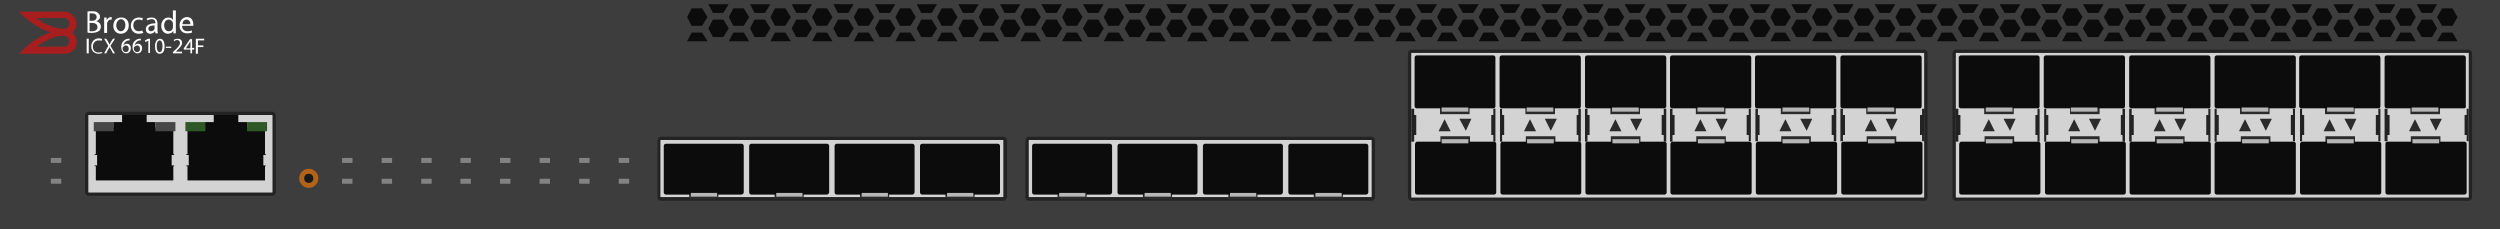 <?xml version="1.0" encoding="utf-8"?>
<!-- Copyright 2022 Virtual Console LLC. All rights reserved. Generator: Adobe Illustrator 26.0.2, SVG Export Plug-In . SVG Version: 6.00 Build 0)  -->
<svg version="1.1" id="Brocade_ICX6610-24F" xmlns="http://www.w3.org/2000/svg" xmlns:xlink="http://www.w3.org/1999/xlink"
	 x="0px" y="0px" viewBox="0 0 600 55" style="enable-background:new 0 0 600 55;" xml:space="preserve">
<!-- Created by Evgenia -->
<style type="text/css">
	.st0{fill:#3D3D3D;}
	.st1{fill:#D3D3D3;}
	.st2{fill:#232323;}
	.st3{fill:#2B2B2B;}
	.st4{fill:#0C0C0C;}
	.st5{fill:#B7B7B7;}
	.st6{fill:#B26219;}
	.st7{fill:#191919;}
	.st8{fill:#474747;}
	.st9{fill:#2E5927;}
	.st10{fill:#828282;}
	.st11{fill:#A81D1D;}
	.st12{fill:#FFFFFF;}
</style>
<g>
	<rect class="st0" width="600" height="55"/>
	<g>
		<g>
			<path class="st1" d="M461.8,47.8H338.8c-0.3,0-0.5-0.2-0.5-0.5V12.8c0-0.3,0.2-0.5,0.5-0.5h122.9c0.3,0,0.5,0.2,0.5,0.5v34.5
				C462.3,47.6,462.1,47.8,461.8,47.8z"/>
			<path class="st2" d="M461.8,48.2H338.8c-0.5,0-0.9-0.4-0.9-0.9V12.8c0-0.5,0.4-0.9,0.9-0.9h122.9c0.5,0,0.9,0.4,0.9,0.9v34.5
				C462.6,47.8,462.3,48.2,461.8,48.2z M338.8,12.7c-0.1,0-0.1,0-0.1,0.1v34.5c0,0.1,0,0.1,0.1,0.1h122.9c0.1,0,0.1,0,0.1-0.1V12.8
				c0-0.1,0-0.1-0.1-0.1H338.8z"/>
		</g>
		<g>
			<g>
				<g>
					<g>
						<rect x="407" y="25.8" class="st3" width="7.1" height="1.6"/>
						<path class="st4" d="M420.3,25.6V13.8c0-0.2-0.2-0.5-0.5-0.5h-18.5c-0.2,0-0.5,0.2-0.5,0.5v11.7c0,0.2,0.2,0.5,0.5,0.5h18.5
							C420.2,26.1,420.3,25.8,420.3,25.6z"/>
						<rect x="407.4" y="25.8" class="st5" width="6.4" height="1"/>
					</g>
					<g>
						<rect x="407.1" y="32.7" class="st3" width="7.1" height="1.6"/>
						<path class="st4" d="M400.9,34.5v11.7c0,0.2,0.2,0.5,0.5,0.5h18.5c0.2,0,0.5-0.2,0.5-0.5V34.5c0-0.2-0.2-0.5-0.5-0.5h-18.5
							C401.1,34,401,34.3,400.9,34.5z"/>
						<rect x="407.5" y="33.4" class="st5" width="6.4" height="1"/>
					</g>
					<g>
						<path class="st3" d="M408.1,28.6l-1.4,2.8v0.1h2.8c0,0,0.1,0,0-0.1L408.1,28.6L408.1,28.6z"/>
						<path class="st3" d="M413.2,31.4l1.4-2.8v-0.1h-2.8c0,0-0.1,0,0,0.1L413.2,31.4C413.1,31.5,413.2,31.5,413.2,31.4z"/>
					</g>
				</g>
				<g>
					<g>
						<rect x="386.5" y="25.8" class="st3" width="7.1" height="1.6"/>
						<path class="st4" d="M399.9,25.6V13.8c0-0.2-0.2-0.5-0.5-0.5h-18.5c-0.2,0-0.5,0.2-0.5,0.5v11.7c0,0.2,0.2,0.5,0.5,0.5h18.5
							C399.7,26.1,399.8,25.8,399.9,25.6z"/>
						<rect x="386.9" y="25.8" class="st5" width="6.4" height="1"/>
					</g>
					<g>
						<rect x="386.6" y="32.7" class="st3" width="7.1" height="1.6"/>
						<path class="st4" d="M380.5,34.5v11.7c0,0.2,0.2,0.5,0.5,0.5h18.5c0.2,0,0.5-0.2,0.5-0.5V34.5c0-0.2-0.2-0.5-0.5-0.5H381
							C380.6,34,380.5,34.3,380.5,34.5z"/>
						<rect x="387" y="33.4" class="st5" width="6.4" height="1"/>
					</g>
					<g>
						<path class="st3" d="M387.7,28.6l-1.4,2.8v0.1h2.8c0,0,0.1,0,0-0.1L387.7,28.6C387.8,28.6,387.7,28.6,387.7,28.6z"/>
						<path class="st3" d="M392.7,31.4l1.4-2.8v-0.1h-2.8c0,0-0.1,0,0,0.1L392.7,31.4C392.7,31.5,392.7,31.5,392.7,31.4z"/>
					</g>
				</g>
				<g>
					<g>
						<rect x="366.1" y="25.8" class="st3" width="7.1" height="1.6"/>
						<path class="st4" d="M379.4,25.6V13.8c0-0.2-0.2-0.5-0.5-0.5h-18.5c-0.2,0-0.5,0.2-0.5,0.5v11.7c0,0.2,0.2,0.5,0.5,0.5h18.5
							C379.2,26.1,379.3,25.8,379.4,25.6z"/>
						<rect x="366.4" y="25.8" class="st5" width="6.4" height="1"/>
					</g>
					<g>
						<rect x="366.2" y="32.7" class="st3" width="7.1" height="1.6"/>
						<path class="st4" d="M360.1,34.5v11.7c0,0.2,0.2,0.5,0.5,0.5H379c0.2,0,0.5-0.2,0.5-0.5V34.5c0-0.2-0.2-0.5-0.5-0.5h-18.5
							C360.3,34,360.2,34.3,360.1,34.5z"/>
						<rect x="366.5" y="33.4" class="st5" width="6.4" height="1"/>
					</g>
					<g>
						<path class="st3" d="M367.2,28.6l-1.4,2.8v0.1h2.8c0,0,0.1,0,0-0.1L367.2,28.6C367.3,28.6,367.2,28.6,367.2,28.6z"/>
						<path class="st3" d="M372.2,31.4l1.4-2.8v-0.1h-2.8c0,0-0.1,0,0,0.1L372.2,31.4C372.2,31.5,372.2,31.5,372.2,31.4z"/>
					</g>
				</g>
				<g>
					<g>
						<rect x="345.6" y="25.8" class="st3" width="7.1" height="1.6"/>
						<path class="st4" d="M358.9,25.6V13.8c0-0.2-0.2-0.5-0.5-0.5H340c-0.2,0-0.5,0.2-0.5,0.5v11.7c0,0.2,0.2,0.5,0.5,0.5h18.5
							C358.7,26.1,358.8,25.8,358.9,25.6z"/>
						<rect x="346" y="25.8" class="st5" width="6.4" height="1"/>
					</g>
					<g>
						<rect x="345.7" y="32.7" class="st3" width="7.1" height="1.6"/>
						<path class="st4" d="M339.6,34.5v11.7c0,0.2,0.2,0.5,0.5,0.5h18.5c0.2,0,0.5-0.2,0.5-0.5V34.5c0-0.2-0.2-0.5-0.5-0.5h-18.5
							C339.8,34,339.7,34.3,339.6,34.5z"/>
						<rect x="346" y="33.4" class="st5" width="6.4" height="1"/>
					</g>
					<g>
						<path class="st3" d="M346.7,28.6l-1.4,2.8v0.1h2.8c0,0,0.1,0,0-0.1L346.7,28.6C346.8,28.6,346.7,28.6,346.7,28.6z"/>
						<path class="st3" d="M351.8,31.4l1.3-2.8v-0.1h-2.8c0,0-0.1,0,0,0.1L351.8,31.4C351.7,31.5,351.7,31.5,351.8,31.4z"/>
					</g>
				</g>
			</g>
			<polygon class="st2" points="339.9,27.6 339.4,27.6 339.4,26.1 338.7,26.1 338.7,27.6 338.7,32.4 338.7,34 339.4,34 339.4,32.4 
				339.9,32.4 			"/>
			<g>
				<polygon class="st2" points="361,27.6 360.5,27.6 360.5,26.1 360,26.1 360,27.6 360,32.4 360,34 360.5,34 360.5,32.4 361,32.4 
									"/>
				<polygon class="st2" points="357.9,32.4 358.4,32.4 358.4,34 358.9,34 358.9,32.4 358.9,27.6 358.9,26.1 358.4,26.1 358.4,27.6 
					357.9,27.6 				"/>
			</g>
			<g>
				<polygon class="st2" points="381.5,27.6 381,27.6 381,26.1 380.4,26.1 380.4,27.6 380.4,32.4 380.4,34 381,34 381,32.4 
					381.5,32.4 				"/>
				<polygon class="st2" points="378.4,32.4 378.8,32.4 378.8,34 379.4,34 379.4,32.4 379.4,27.6 379.4,26.1 378.8,26.1 378.8,27.6 
					378.4,27.6 				"/>
			</g>
			<g>
				<polygon class="st2" points="401.9,27.6 401.4,27.6 401.4,26.1 400.8,26.1 400.8,27.6 400.8,32.4 400.8,34 401.4,34 401.4,32.4 
					401.9,32.4 				"/>
				<polygon class="st2" points="398.8,32.4 399.3,32.4 399.3,34 399.9,34 399.9,32.4 399.9,27.6 399.9,26.1 399.3,26.1 399.3,27.6 
					398.8,27.6 				"/>
			</g>
			<g>
				<g>
					<rect x="447.9" y="25.8" class="st3" width="7.1" height="1.6"/>
					<path class="st4" d="M461.2,25.6V13.8c0-0.2-0.2-0.5-0.5-0.5h-18.5c-0.2,0-0.5,0.2-0.5,0.5v11.7c0,0.2,0.2,0.5,0.5,0.5h18.5
						C461,26.1,461.1,25.8,461.2,25.6z"/>
					<rect x="448.2" y="25.8" class="st5" width="6.4" height="1"/>
				</g>
				<g>
					<rect x="448" y="32.7" class="st3" width="7.1" height="1.6"/>
					<path class="st4" d="M441.9,34.5v11.7c0,0.2,0.2,0.5,0.5,0.5h18.5c0.2,0,0.5-0.2,0.5-0.5V34.5c0-0.2-0.2-0.5-0.5-0.5h-18.5
						C442,34,441.9,34.3,441.9,34.5z"/>
					<rect x="448.3" y="33.4" class="st5" width="6.4" height="1"/>
				</g>
				<g>
					<path class="st3" d="M449,28.6l-1.4,2.8v0.1h2.8c0,0,0.1,0,0-0.1L449,28.6C449.1,28.6,449,28.6,449,28.6z"/>
					<path class="st3" d="M454,31.4l1.4-2.8v-0.1h-2.8c0,0-0.1,0,0,0.1L454,31.4C454,31.5,454,31.5,454,31.4z"/>
				</g>
			</g>
			<g>
				<g>
					<rect x="427.4" y="25.8" class="st3" width="7.1" height="1.6"/>
					<path class="st4" d="M440.7,25.6V13.8c0-0.2-0.2-0.5-0.5-0.5h-18.5c-0.2,0-0.5,0.2-0.5,0.5v11.7c0,0.2,0.2,0.5,0.5,0.5h18.5
						C440.5,26.1,440.6,25.8,440.7,25.6z"/>
					<rect x="427.8" y="25.8" class="st5" width="6.4" height="1"/>
				</g>
				<g>
					<rect x="427.5" y="32.7" class="st3" width="7.1" height="1.6"/>
					<path class="st4" d="M421.4,34.5v11.7c0,0.2,0.2,0.5,0.5,0.5h18.5c0.2,0,0.5-0.2,0.5-0.5V34.5c0-0.2-0.2-0.5-0.5-0.5h-18.5
						C421.6,34,421.5,34.3,421.4,34.5z"/>
					<rect x="427.8" y="33.4" class="st5" width="6.4" height="1"/>
				</g>
				<g>
					<path class="st3" d="M428.5,28.6l-1.4,2.8v0.1h2.8c0,0,0.1,0,0-0.1L428.5,28.6C428.6,28.6,428.5,28.6,428.5,28.6z"/>
					<path class="st3" d="M433.6,31.4l1.3-2.8v-0.1h-2.8c0,0-0.1,0,0,0.1L433.6,31.4C433.5,31.5,433.5,31.5,433.6,31.4z"/>
				</g>
			</g>
			<g>
				<polygon class="st2" points="442.8,27.6 442.3,27.6 442.3,26.1 441.7,26.1 441.7,27.6 441.7,32.4 441.7,33.9 442.3,33.9 
					442.3,32.4 442.8,32.4 				"/>
				<polygon class="st2" points="439.6,32.4 440.1,32.4 440.1,33.9 440.7,33.9 440.7,32.4 440.7,27.6 440.7,26.1 440.1,26.1 
					440.1,27.6 439.6,27.6 				"/>
			</g>
			<g>
				<polygon class="st2" points="422.3,27.6 421.9,27.6 421.9,26.1 421.3,26.1 421.3,27.6 421.3,32.4 421.3,33.9 421.9,33.9 
					421.9,32.4 422.3,32.4 				"/>
				<polygon class="st2" points="419.2,32.4 419.7,32.4 419.7,33.9 420.2,33.9 420.2,32.4 420.2,27.6 420.2,26.1 419.7,26.1 
					419.7,27.6 419.2,27.6 				"/>
			</g>
			<polygon class="st2" points="460.8,32.4 461.3,32.4 461.3,33.9 461.9,33.9 461.9,32.4 461.9,27.6 461.9,26.1 461.3,26.1 
				461.3,27.6 460.8,27.6 			"/>
		</g>
	</g>
	<g>
		<g>
			<path class="st1" d="M592.4,47.8H469.5c-0.3,0-0.5-0.2-0.5-0.5V12.8c0-0.3,0.2-0.5,0.5-0.5h122.9c0.3,0,0.5,0.2,0.5,0.5v34.5
				C592.9,47.6,592.7,47.8,592.4,47.8z"/>
			<path class="st2" d="M592.4,48.2H469.5c-0.5,0-0.9-0.4-0.9-0.9V12.8c0-0.5,0.4-0.9,0.9-0.9h122.9c0.5,0,0.9,0.4,0.9,0.9v34.5
				C593.3,47.8,592.9,48.2,592.4,48.2z M469.5,12.7c-0.1,0-0.1,0-0.1,0.1v34.5c0,0.1,0,0.1,0.1,0.1h122.9c0.1,0,0.1,0,0.1-0.1V12.8
				c0-0.1,0-0.1-0.1-0.1H469.5z"/>
		</g>
		<g>
			<g>
				<g>
					<g>
						<rect x="537.6" y="25.8" class="st3" width="7.1" height="1.6"/>
						<path class="st4" d="M551,25.6V13.8c0-0.2-0.2-0.5-0.5-0.5H532c-0.2,0-0.5,0.2-0.5,0.5v11.7c0,0.2,0.2,0.5,0.5,0.5h18.5
							C550.8,26.1,551,25.8,551,25.6z"/>
						<rect x="538" y="25.8" class="st5" width="6.4" height="1"/>
					</g>
					<g>
						<rect x="537.8" y="32.7" class="st3" width="7.1" height="1.6"/>
						<path class="st4" d="M531.5,34.5v11.7c0,0.2,0.2,0.5,0.5,0.5h18.5c0.2,0,0.5-0.2,0.5-0.5V34.5c0-0.2-0.2-0.5-0.5-0.5H532
							C531.8,34,531.6,34.3,531.5,34.5z"/>
						<rect x="538.1" y="33.4" class="st5" width="6.4" height="1"/>
					</g>
					<g>
						<path class="st3" d="M538.8,28.6l-1.4,2.8v0.1h2.8c0,0,0.1,0,0-0.1L538.8,28.6L538.8,28.6z"/>
						<path class="st3" d="M543.8,31.4l1.4-2.8v-0.1h-2.8c0,0-0.1,0,0,0.1L543.8,31.4C543.8,31.5,543.8,31.5,543.8,31.4z"/>
					</g>
				</g>
				<g>
					<g>
						<rect x="517.1" y="25.8" class="st3" width="7.1" height="1.6"/>
						<path class="st4" d="M530.5,25.6V13.8c0-0.2-0.2-0.5-0.5-0.5h-18.5c-0.2,0-0.5,0.2-0.5,0.5v11.7c0,0.2,0.2,0.5,0.5,0.5H530
							C530.3,26.1,530.5,25.8,530.5,25.6z"/>
						<rect x="517.5" y="25.8" class="st5" width="6.4" height="1"/>
					</g>
					<g>
						<rect x="517.2" y="32.7" class="st3" width="7.1" height="1.6"/>
						<path class="st4" d="M511.1,34.5v11.7c0,0.2,0.2,0.5,0.5,0.5h18.5c0.2,0,0.5-0.2,0.5-0.5V34.5c0-0.2-0.2-0.5-0.5-0.5h-18.5
							C511.2,34,511.1,34.3,511.1,34.5z"/>
						<rect x="517.6" y="33.4" class="st5" width="6.4" height="1"/>
					</g>
					<g>
						<path class="st3" d="M518.3,28.6l-1.4,2.8v0.1h2.8c0,0,0.1,0,0-0.1L518.3,28.6C518.5,28.6,518.3,28.6,518.3,28.6z"/>
						<path class="st3" d="M523.3,31.4l1.4-2.8v-0.1h-2.8c0,0-0.1,0,0,0.1L523.3,31.4C523.3,31.5,523.3,31.5,523.3,31.4z"/>
					</g>
				</g>
				<g>
					<g>
						<rect x="496.8" y="25.8" class="st3" width="7.1" height="1.6"/>
						<path class="st4" d="M510,25.6V13.8c0-0.2-0.2-0.5-0.5-0.5H491c-0.2,0-0.5,0.2-0.5,0.5v11.7c0,0.2,0.2,0.5,0.5,0.5h18.5
							C509.8,26.1,509.9,25.8,510,25.6z"/>
						<rect x="497" y="25.8" class="st5" width="6.4" height="1"/>
					</g>
					<g>
						<rect x="496.8" y="32.7" class="st3" width="7.1" height="1.6"/>
						<path class="st4" d="M490.8,34.5v11.7c0,0.2,0.2,0.5,0.5,0.5h18.4c0.2,0,0.5-0.2,0.5-0.5V34.5c0-0.2-0.2-0.5-0.5-0.5h-18.5
							C490.9,34,490.8,34.3,490.8,34.5z"/>
						<rect x="497.1" y="33.4" class="st5" width="6.4" height="1"/>
					</g>
					<g>
						<path class="st3" d="M497.8,28.6l-1.4,2.8v0.1h2.8c0,0,0.1,0,0-0.1L497.8,28.6C497.9,28.6,497.8,28.6,497.8,28.6z"/>
						<path class="st3" d="M502.8,31.4l1.4-2.8v-0.1h-2.8c0,0-0.1,0,0,0.1L502.8,31.4C502.8,31.5,502.8,31.5,502.8,31.4z"/>
					</g>
				</g>
				<g>
					<g>
						<rect x="476.2" y="25.8" class="st3" width="7.1" height="1.6"/>
						<path class="st4" d="M489.5,25.6V13.8c0-0.2-0.2-0.5-0.5-0.5h-18.4c-0.2,0-0.5,0.2-0.5,0.5v11.7c0,0.2,0.2,0.5,0.5,0.5h18.5
							C489.3,26.1,489.4,25.8,489.5,25.6z"/>
						<rect x="476.6" y="25.8" class="st5" width="6.4" height="1"/>
					</g>
					<g>
						<rect x="476.3" y="32.7" class="st3" width="7.1" height="1.6"/>
						<path class="st4" d="M470.2,34.5v11.7c0,0.2,0.2,0.5,0.5,0.5h18.5c0.2,0,0.5-0.2,0.5-0.5V34.5c0-0.2-0.2-0.5-0.5-0.5h-18.5
							C470.4,34,470.3,34.3,470.2,34.5z"/>
						<rect x="476.6" y="33.4" class="st5" width="6.4" height="1"/>
					</g>
					<g>
						<path class="st3" d="M477.3,28.6l-1.4,2.8v0.1h2.8c0,0,0.1,0,0-0.1L477.3,28.6C477.4,28.6,477.3,28.6,477.3,28.6z"/>
						<path class="st3" d="M482.4,31.4l1.3-2.8v-0.1h-2.8c0,0-0.1,0,0,0.1L482.4,31.4C482.3,31.5,482.3,31.5,482.4,31.4z"/>
					</g>
				</g>
			</g>
			<polygon class="st2" points="470.5,27.6 470,27.6 470,26.1 469.3,26.1 469.3,27.6 469.3,32.4 469.3,34 470,34 470,32.4 
				470.5,32.4 			"/>
			<g>
				<polygon class="st2" points="491.6,27.6 491.1,27.6 491.1,26.1 490.6,26.1 490.6,27.6 490.6,32.4 490.6,34 491.1,34 491.1,32.4 
					491.6,32.4 				"/>
				<polygon class="st2" points="488.5,32.4 489,32.4 489,34 489.5,34 489.5,32.4 489.5,27.6 489.5,26.1 489,26.1 489,27.6 
					488.5,27.6 				"/>
			</g>
			<g>
				<polygon class="st2" points="512.1,27.6 511.6,27.6 511.6,26.1 511,26.1 511,27.6 511,32.4 511,34 511.6,34 511.6,32.4 
					512.1,32.4 				"/>
				<polygon class="st2" points="509,32.4 509.4,32.4 509.4,34 510,34 510,32.4 510,27.6 510,26.1 509.4,26.1 509.4,27.6 509,27.6 
									"/>
			</g>
			<g>
				<polygon class="st2" points="532.5,27.6 532,27.6 532,26.1 531.5,26.1 531.5,27.6 531.5,32.4 531.5,34 532,34 532,32.4 
					532.5,32.4 				"/>
				<polygon class="st2" points="529.5,32.4 530,32.4 530,34 530.5,34 530.5,32.4 530.5,27.6 530.5,26.1 530,26.1 530,27.6 
					529.5,27.6 				"/>
			</g>
			<g>
				<g>
					<rect x="578.5" y="25.8" class="st3" width="7.1" height="1.6"/>
					<path class="st4" d="M591.8,25.6V13.8c0-0.2-0.2-0.5-0.5-0.5h-18.5c-0.2,0-0.5,0.2-0.5,0.5v11.7c0,0.2,0.2,0.5,0.5,0.5h18.5
						C591.6,26.1,591.8,25.8,591.8,25.6z"/>
					<rect x="578.8" y="25.8" class="st5" width="6.4" height="1"/>
				</g>
				<g>
					<rect x="578.6" y="32.7" class="st3" width="7.1" height="1.6"/>
					<path class="st4" d="M572.5,34.5v11.7c0,0.2,0.2,0.5,0.5,0.5h18.5c0.2,0,0.5-0.2,0.5-0.5V34.5c0-0.2-0.2-0.5-0.5-0.5H573
						C572.6,34,572.5,34.3,572.5,34.5z"/>
					<rect x="579" y="33.4" class="st5" width="6.4" height="1"/>
				</g>
				<g>
					<path class="st3" d="M579.6,28.6l-1.4,2.8v0.1h2.8c0,0,0.1,0,0-0.1L579.6,28.6C579.8,28.6,579.6,28.6,579.6,28.6z"/>
					<path class="st3" d="M584.6,31.4l1.4-2.8v-0.1h-2.8c0,0-0.1,0,0,0.1L584.6,31.4C584.6,31.5,584.6,31.5,584.6,31.4z"/>
				</g>
			</g>
			<g>
				<g>
					<rect x="558" y="25.8" class="st3" width="7.1" height="1.6"/>
					<path class="st4" d="M571.3,25.6V13.8c0-0.2-0.2-0.5-0.5-0.5h-18.5c-0.2,0-0.5,0.2-0.5,0.5v11.7c0,0.2,0.2,0.5,0.5,0.5h18.5
						C571.1,26.1,571.2,25.8,571.3,25.6z"/>
					<rect x="558.5" y="25.8" class="st5" width="6.4" height="1"/>
				</g>
				<g>
					<rect x="558.1" y="32.7" class="st3" width="7.1" height="1.6"/>
					<path class="st4" d="M552,34.5v11.7c0,0.2,0.2,0.5,0.5,0.5H571c0.2,0,0.5-0.2,0.5-0.5V34.5c0-0.2-0.2-0.5-0.5-0.5h-18.5
						C552.2,34,552.1,34.3,552,34.5z"/>
					<rect x="558.5" y="33.4" class="st5" width="6.4" height="1"/>
				</g>
				<g>
					<path class="st3" d="M559.1,28.6l-1.4,2.8v0.1h2.8c0,0,0.1,0,0-0.1L559.1,28.6C559.2,28.6,559.1,28.6,559.1,28.6z"/>
					<path class="st3" d="M564.2,31.4l1.3-2.8v-0.1h-2.8c0,0-0.1,0,0,0.1L564.2,31.4C564.1,31.5,564.1,31.5,564.2,31.4z"/>
				</g>
			</g>
			<g>
				<polygon class="st2" points="573.5,27.6 573,27.6 573,26.1 572.3,26.1 572.3,27.6 572.3,32.4 572.3,33.9 573,33.9 573,32.4 
					573.5,32.4 				"/>
				<polygon class="st2" points="570.2,32.4 570.8,32.4 570.8,33.9 571.3,33.9 571.3,32.4 571.3,27.6 571.3,26.1 570.8,26.1 
					570.8,27.6 570.2,27.6 				"/>
			</g>
			<g>
				<polygon class="st2" points="553,27.6 552.5,27.6 552.5,26.1 552,26.1 552,27.6 552,32.4 552,33.9 552.5,33.9 552.5,32.4 
					553,32.4 				"/>
				<polygon class="st2" points="549.8,32.4 550.3,32.4 550.3,33.9 550.8,33.9 550.8,32.4 550.8,27.6 550.8,26.1 550.3,26.1 
					550.3,27.6 549.8,27.6 				"/>
			</g>
			<polygon class="st2" points="591.5,32.4 592,32.4 592,33.9 592.5,33.9 592.5,32.4 592.5,27.6 592.5,26.1 592,26.1 592,27.6 
				591.5,27.6 			"/>
		</g>
	</g>
	<g>
		<g>
			<path class="st1" d="M240.8,47.8h-82.1c-0.3,0-0.5-0.2-0.5-0.5V33.7c0-0.3,0.2-0.5,0.5-0.5h82.1c0.3,0,0.5,0.2,0.5,0.5v13.6
				C241.3,47.6,241,47.8,240.8,47.8z"/>
			<path class="st2" d="M240.8,48.2h-82.1c-0.5,0-0.9-0.4-0.9-0.9V33.7c0-0.5,0.4-0.9,0.9-0.9h82.1c0.5,0,0.9,0.4,0.9,0.9v13.5
				C241.6,47.8,241.2,48.2,240.8,48.2z M158.6,33.6c-0.1,0-0.1,0.1-0.1,0.1v13.5c0,0.1,0.1,0.1,0.1,0.1h82.1c0.1,0,0.1-0.1,0.1-0.1
				V33.7c0-0.1-0.1-0.1-0.1-0.1H158.6z"/>
		</g>
		<g>
			<g>
				<rect x="226.9" y="46.3" class="st3" width="7" height="1.5"/>
				<path class="st4" d="M240,46.1V35c0-0.2-0.2-0.5-0.5-0.5h-18.2c-0.2,0-0.5,0.2-0.5,0.5v11.2c0,0.2,0.2,0.5,0.5,0.5h18.2
					C239.9,46.6,240,46.3,240,46.1z"/>
				<rect x="227.3" y="46.3" class="st5" width="6.3" height="0.9"/>
			</g>
			<g>
				<rect x="206.4" y="46.3" class="st3" width="7" height="1.5"/>
				<path class="st4" d="M219.5,46.1V35c0-0.2-0.2-0.5-0.5-0.5h-18.2c-0.2,0-0.5,0.2-0.5,0.5v11.2c0,0.2,0.2,0.5,0.5,0.5H219
					C219.4,46.6,219.5,46.3,219.5,46.1z"/>
				<rect x="206.8" y="46.3" class="st5" width="6.3" height="0.9"/>
			</g>
			<g>
				<rect x="185.9" y="46.3" class="st3" width="7" height="1.5"/>
				<path class="st4" d="M199,46.1V35c0-0.2-0.2-0.5-0.5-0.5h-18.2c-0.2,0-0.5,0.2-0.5,0.5v11.2c0,0.2,0.2,0.5,0.5,0.5h18.2
					C198.9,46.6,199,46.3,199,46.1z"/>
				<rect x="186.3" y="46.3" class="st5" width="6.3" height="0.9"/>
			</g>
			<g>
				<rect x="165.4" y="46.3" class="st3" width="7" height="1.5"/>
				<path class="st4" d="M178.5,46.1V35c0-0.2-0.2-0.5-0.5-0.5h-18.2c-0.2,0-0.5,0.2-0.5,0.5v11.2c0,0.2,0.2,0.5,0.5,0.5H178
					C178.4,46.6,178.5,46.3,178.5,46.1z"/>
				<rect x="165.8" y="46.3" class="st5" width="6.3" height="0.9"/>
			</g>
		</g>
	</g>
	<g>
		<g>
			<path class="st1" d="M329.2,47.8H247c-0.3,0-0.5-0.2-0.5-0.5V33.7c0-0.3,0.2-0.5,0.5-0.5h82.1c0.3,0,0.5,0.2,0.5,0.5v13.6
				C329.7,47.6,329.4,47.8,329.2,47.8z"/>
			<path class="st2" d="M329.2,48.2H247c-0.5,0-0.9-0.4-0.9-0.9V33.7c0-0.5,0.4-0.9,0.9-0.9h82.1c0.5,0,0.9,0.4,0.9,0.9v13.5
				C330,47.8,329.6,48.2,329.2,48.2z M247,33.6c-0.1,0-0.1,0.1-0.1,0.1v13.5c0,0.1,0.1,0.1,0.1,0.1h82.1c0.1,0,0.1-0.1,0.1-0.1V33.7
				c0-0.1-0.1-0.1-0.1-0.1H247z"/>
		</g>
		<g>
			<g>
				<rect x="315.3" y="46.3" class="st3" width="7" height="1.5"/>
				<path class="st4" d="M328.4,46.1V35c0-0.2-0.2-0.5-0.5-0.5h-18.2c-0.2,0-0.5,0.2-0.5,0.5v11.2c0,0.2,0.2,0.5,0.5,0.5h18.2
					C328.3,46.6,328.4,46.3,328.4,46.1z"/>
				<rect x="315.7" y="46.3" class="st5" width="6.3" height="0.9"/>
			</g>
			<g>
				<rect x="294.8" y="46.3" class="st3" width="7" height="1.5"/>
				<path class="st4" d="M307.9,46.1V35c0-0.2-0.2-0.5-0.5-0.5h-18.2c-0.2,0-0.5,0.2-0.5,0.5v11.2c0,0.2,0.2,0.5,0.5,0.5h18.2
					C307.8,46.6,307.9,46.3,307.9,46.1z"/>
				<rect x="295.2" y="46.3" class="st5" width="6.3" height="0.9"/>
			</g>
			<g>
				<rect x="274.3" y="46.3" class="st3" width="7" height="1.5"/>
				<path class="st4" d="M287.4,46.1V35c0-0.2-0.2-0.5-0.5-0.5h-18.2c-0.2,0-0.5,0.2-0.5,0.5v11.2c0,0.2,0.2,0.5,0.5,0.5h18.2
					C287.3,46.6,287.4,46.3,287.4,46.1z"/>
				<rect x="274.7" y="46.3" class="st5" width="6.3" height="0.9"/>
			</g>
			<g>
				<rect x="253.8" y="46.3" class="st3" width="7" height="1.5"/>
				<path class="st4" d="M266.9,46.1V35c0-0.2-0.2-0.5-0.5-0.5h-18.2c-0.2,0-0.5,0.2-0.5,0.5v11.2c0,0.2,0.2,0.5,0.5,0.5h18.2
					C266.8,46.6,266.9,46.3,266.9,46.1z"/>
				<rect x="254.2" y="46.3" class="st5" width="6.3" height="0.9"/>
			</g>
		</g>
	</g>
	<g>
		<polygon class="st4" points="586.1,2 584.9,4.1 586.1,6.2 588.6,6.2 589.8,4.1 588.6,2 		"/>
		<polygon class="st4" points="586.1,7.8 584.9,9.9 589.8,9.9 588.6,7.8 		"/>
		<polygon class="st4" points="576.1,2 574.9,4.1 576.1,6.2 578.6,6.2 579.8,4.1 578.6,2 		"/>
		<polygon class="st4" points="576.1,7.8 574.9,9.9 579.8,9.9 578.6,7.8 		"/>
		<polygon class="st4" points="583.7,3.1 584.9,1 580,1 581.2,3.1 		"/>
		<polygon class="st4" points="583.7,4.7 581.2,4.7 580,6.8 581.2,8.9 583.7,8.9 584.9,6.8 		"/>
		<polygon class="st4" points="566.1,2 564.9,4.1 566.1,6.2 568.6,6.2 569.8,4.1 568.6,2 		"/>
		<polygon class="st4" points="566.1,7.8 564.9,9.9 569.8,9.9 568.6,7.8 		"/>
		<polygon class="st4" points="573.7,3.1 574.9,1 570,1 571.2,3.1 		"/>
		<polygon class="st4" points="573.7,4.7 571.2,4.7 570,6.8 571.2,8.9 573.7,8.9 574.9,6.8 		"/>
		<polygon class="st4" points="556.1,2 554.9,4.1 556.1,6.2 558.6,6.2 559.8,4.1 558.6,2 		"/>
		<polygon class="st4" points="556.1,7.8 554.9,9.9 559.8,9.9 558.6,7.8 		"/>
		<polygon class="st4" points="563.7,3.1 564.9,1 560,1 561.2,3.1 		"/>
		<polygon class="st4" points="563.7,4.7 561.2,4.7 560,6.8 561.2,8.9 563.7,8.9 564.9,6.8 		"/>
		<polygon class="st4" points="546.1,2 544.9,4.1 546.1,6.2 548.6,6.2 549.8,4.1 548.6,2 		"/>
		<polygon class="st4" points="546.1,7.8 544.9,9.9 549.8,9.9 548.6,7.8 		"/>
		<polygon class="st4" points="553.7,3.1 554.9,1 550,1 551.2,3.1 		"/>
		<polygon class="st4" points="553.7,4.7 551.2,4.7 550,6.8 551.2,8.9 553.7,8.9 554.9,6.8 		"/>
		<polygon class="st4" points="536.1,2 534.9,4.1 536.1,6.2 538.6,6.2 539.8,4.1 538.6,2 		"/>
		<polygon class="st4" points="536.1,7.8 534.9,9.9 539.8,9.9 538.6,7.8 		"/>
		<polygon class="st4" points="543.7,3.1 544.9,1 540,1 541.2,3.1 		"/>
		<polygon class="st4" points="543.7,4.7 541.2,4.7 540,6.8 541.2,8.9 543.7,8.9 544.9,6.8 		"/>
		<polygon class="st4" points="526.1,2 524.9,4.1 526.1,6.2 528.6,6.2 529.8,4.1 528.6,2 		"/>
		<polygon class="st4" points="526.1,7.8 524.9,9.9 529.8,9.9 528.6,7.8 		"/>
		<polygon class="st4" points="533.7,3.1 534.9,1 530,1 531.2,3.1 		"/>
		<polygon class="st4" points="533.7,4.7 531.2,4.7 530,6.8 531.2,8.9 533.7,8.9 534.9,6.8 		"/>
		<polygon class="st4" points="516.1,2 514.9,4.1 516.1,6.2 518.6,6.2 519.8,4.1 518.6,2 		"/>
		<polygon class="st4" points="516.1,7.8 514.9,9.9 519.8,9.9 518.6,7.8 		"/>
		<polygon class="st4" points="523.7,3.1 524.9,1 520,1 521.2,3.1 		"/>
		<polygon class="st4" points="523.7,4.7 521.2,4.7 520,6.8 521.2,8.9 523.7,8.9 524.9,6.8 		"/>
		<polygon class="st4" points="506.1,2 504.9,4.1 506.1,6.2 508.6,6.2 509.7,4.1 508.6,2 		"/>
		<polygon class="st4" points="506.1,7.8 504.9,9.9 509.7,9.9 508.6,7.8 		"/>
		<polygon class="st4" points="513.7,3.1 514.9,1 509.9,1 511.1,3.1 		"/>
		<polygon class="st4" points="513.7,4.7 511.1,4.7 509.9,6.8 511.1,8.9 513.7,8.9 514.9,6.8 		"/>
		<polygon class="st4" points="496,2 494.9,4.1 496,6.2 498.5,6.2 499.8,4.1 498.5,2 		"/>
		<polygon class="st4" points="496,7.8 494.9,9.9 499.8,9.9 498.5,7.8 		"/>
		<polygon class="st4" points="503.6,3.1 504.9,1 499.9,1 501.1,3.1 		"/>
		<polygon class="st4" points="503.6,4.7 501.1,4.7 499.9,6.8 501.1,8.9 503.6,8.9 504.9,6.8 		"/>
		<polygon class="st4" points="486,2 484.9,4.1 486,6.2 488.5,6.2 489.8,4.1 488.5,2 		"/>
		<polygon class="st4" points="486,7.8 484.9,9.9 489.8,9.9 488.5,7.8 		"/>
		<polygon class="st4" points="493.6,3.1 494.9,1 489.9,1 491.1,3.1 		"/>
		<polygon class="st4" points="493.6,4.7 491.1,4.7 489.9,6.8 491.1,8.9 493.6,8.9 494.9,6.8 		"/>
		<polygon class="st4" points="476,2 474.9,4.1 476,6.2 478.5,6.2 479.8,4.1 478.5,2 		"/>
		<polygon class="st4" points="476,7.8 474.9,9.9 479.8,9.9 478.5,7.8 		"/>
		<polygon class="st4" points="483.6,3.1 484.9,1 479.9,1 481.1,3.1 		"/>
		<polygon class="st4" points="483.6,4.7 481.1,4.7 479.9,6.8 481.1,8.9 483.6,8.9 484.9,6.8 		"/>
		<polygon class="st4" points="466,2 464.9,4.1 466,6.2 468.5,6.2 469.8,4.1 468.5,2 		"/>
		<polygon class="st4" points="466,7.8 464.9,9.9 469.8,9.9 468.5,7.8 		"/>
		<polygon class="st4" points="473.6,3.1 474.9,1 469.9,1 471.1,3.1 		"/>
		<polygon class="st4" points="473.6,4.7 471.1,4.7 469.9,6.8 471.1,8.9 473.6,8.9 474.9,6.8 		"/>
		<polygon class="st4" points="456,2 454.9,4.1 456,6.2 458.5,6.2 459.8,4.1 458.5,2 		"/>
		<polygon class="st4" points="456,7.8 454.9,9.9 459.8,9.9 458.5,7.8 		"/>
		<polygon class="st4" points="463.6,3.1 464.9,1 459.9,1 461.1,3.1 		"/>
		<polygon class="st4" points="463.6,4.7 461.1,4.7 459.9,6.8 461.1,8.9 463.6,8.9 464.9,6.8 		"/>
		<polygon class="st4" points="446,2 444.9,4.1 446,6.2 448.5,6.2 449.8,4.1 448.5,2 		"/>
		<polygon class="st4" points="446,7.8 444.9,9.9 449.8,9.9 448.5,7.8 		"/>
		<polygon class="st4" points="453.6,3.1 454.9,1 449.9,1 451.1,3.1 		"/>
		<polygon class="st4" points="453.6,4.7 451.1,4.7 449.9,6.8 451.1,8.9 453.6,8.9 454.9,6.8 		"/>
		<polygon class="st4" points="436,2 434.9,4.1 436,6.2 438.5,6.2 439.8,4.1 438.5,2 		"/>
		<polygon class="st4" points="436,7.8 434.9,9.9 439.8,9.9 438.5,7.8 		"/>
		<polygon class="st4" points="443.6,3.1 444.9,1 439.9,1 441.1,3.1 		"/>
		<polygon class="st4" points="443.6,4.7 441.1,4.7 439.9,6.8 441.1,8.9 443.6,8.9 444.9,6.8 		"/>
		<polygon class="st4" points="426,2 424.9,4.1 426,6.2 428.5,6.2 429.8,4.1 428.5,2 		"/>
		<polygon class="st4" points="426,7.8 424.9,9.9 429.8,9.9 428.5,7.8 		"/>
		<polygon class="st4" points="433.6,3.1 434.9,1 429.9,1 431.1,3.1 		"/>
		<polygon class="st4" points="433.6,4.7 431.1,4.7 429.9,6.8 431.1,8.9 433.6,8.9 434.9,6.8 		"/>
		<polygon class="st4" points="416,2 414.9,4.1 416,6.2 418.5,6.2 419.8,4.1 418.5,2 		"/>
		<polygon class="st4" points="416,7.8 414.9,9.9 419.8,9.9 418.5,7.8 		"/>
		<polygon class="st4" points="423.6,3.1 424.9,1 419.9,1 421.1,3.1 		"/>
		<polygon class="st4" points="423.6,4.7 421.1,4.7 419.9,6.8 421.1,8.9 423.6,8.9 424.9,6.8 		"/>
		<polygon class="st4" points="406,2 404.9,4.1 406,6.2 408.5,6.2 409.8,4.1 408.5,2 		"/>
		<polygon class="st4" points="406,7.8 404.9,9.9 409.8,9.9 408.5,7.8 		"/>
		<polygon class="st4" points="413.6,3.1 414.9,1 409.9,1 411.1,3.1 		"/>
		<polygon class="st4" points="413.6,4.7 411.1,4.7 409.9,6.8 411.1,8.9 413.6,8.9 414.9,6.8 		"/>
		<polygon class="st4" points="396,2 394.9,4.1 396,6.2 398.5,6.2 399.8,4.1 398.5,2 		"/>
		<polygon class="st4" points="396,7.8 394.9,9.9 399.8,9.9 398.5,7.8 		"/>
		<polygon class="st4" points="403.6,3.1 404.9,1 399.9,1 401.1,3.1 		"/>
		<polygon class="st4" points="403.6,4.7 401.1,4.7 399.9,6.8 401.1,8.9 403.6,8.9 404.9,6.8 		"/>
		<polygon class="st4" points="386,2 384.9,4.1 386,6.2 388.5,6.2 389.8,4.1 388.5,2 		"/>
		<polygon class="st4" points="386,7.8 384.9,9.9 389.8,9.9 388.5,7.8 		"/>
		<polygon class="st4" points="393.6,3.1 394.9,1 389.9,1 391.1,3.1 		"/>
		<polygon class="st4" points="393.6,4.7 391.1,4.7 389.9,6.8 391.1,8.9 393.6,8.9 394.9,6.8 		"/>
		<polygon class="st4" points="376,2 374.9,4.1 376,6.2 378.5,6.2 379.8,4.1 378.5,2 		"/>
		<polygon class="st4" points="376,7.8 374.9,9.9 379.8,9.9 378.5,7.8 		"/>
		<polygon class="st4" points="383.6,3.1 384.9,1 379.9,1 381.1,3.1 		"/>
		<polygon class="st4" points="383.6,4.7 381.1,4.7 379.9,6.8 381.1,8.9 383.6,8.9 384.9,6.8 		"/>
		<polygon class="st4" points="366,2 364.9,4.1 366,6.2 368.5,6.2 369.8,4.1 368.5,2 		"/>
		<polygon class="st4" points="366,7.8 364.9,9.9 369.8,9.9 368.5,7.8 		"/>
		<polygon class="st4" points="373.6,3.1 374.9,1 369.9,1 371.1,3.1 		"/>
		<polygon class="st4" points="373.6,4.7 371.1,4.7 369.9,6.8 371.1,8.9 373.6,8.9 374.9,6.8 		"/>
		<polygon class="st4" points="356,2 354.9,4.1 356,6.2 358.5,6.2 359.8,4.1 358.5,2 		"/>
		<polygon class="st4" points="356,7.8 354.9,9.9 359.8,9.9 358.5,7.8 		"/>
		<polygon class="st4" points="363.6,3.1 364.9,1 359.9,1 361.1,3.1 		"/>
		<polygon class="st4" points="363.6,4.7 361.1,4.7 359.9,6.8 361.1,8.9 363.6,8.9 364.9,6.8 		"/>
		<polygon class="st4" points="346,2 344.9,4.1 346,6.2 348.5,6.2 349.8,4.1 348.5,2 		"/>
		<polygon class="st4" points="346,7.8 344.9,9.9 349.8,9.9 348.5,7.8 		"/>
		<polygon class="st4" points="353.6,3.1 354.9,1 349.9,1 351.1,3.1 		"/>
		<polygon class="st4" points="353.6,4.7 351.1,4.7 349.9,6.8 351.1,8.9 353.6,8.9 354.9,6.8 		"/>
		<polygon class="st4" points="336,2 334.9,4.1 336,6.2 338.5,6.2 339.8,4.1 338.5,2 		"/>
		<polygon class="st4" points="336,7.8 334.9,9.9 339.8,9.9 338.5,7.8 		"/>
		<polygon class="st4" points="343.6,3.1 344.9,1 339.9,1 341.1,3.1 		"/>
		<polygon class="st4" points="343.6,4.7 341.1,4.7 339.9,6.8 341.1,8.9 343.6,8.9 344.9,6.8 		"/>
		<polygon class="st4" points="326,2 324.9,4.1 326,6.2 328.5,6.2 329.8,4.1 328.5,2 		"/>
		<polygon class="st4" points="326,7.8 324.9,9.9 329.8,9.9 328.5,7.8 		"/>
		<polygon class="st4" points="333.6,3.1 334.9,1 329.9,1 331.1,3.1 		"/>
		<polygon class="st4" points="333.6,4.7 331.1,4.7 329.9,6.8 331.1,8.9 333.6,8.9 334.9,6.8 		"/>
		<polygon class="st4" points="316,2 314.9,4.1 316,6.2 318.5,6.2 319.8,4.1 318.5,2 		"/>
		<polygon class="st4" points="316,7.8 314.9,9.9 319.8,9.9 318.5,7.8 		"/>
		<polygon class="st4" points="323.6,3.1 324.9,1 319.9,1 321.1,3.1 		"/>
		<polygon class="st4" points="323.6,4.7 321.1,4.7 319.9,6.8 321.1,8.9 323.6,8.9 324.9,6.8 		"/>
		<polygon class="st4" points="306,2 304.9,4.1 306,6.2 308.5,6.2 309.8,4.1 308.5,2 		"/>
		<polygon class="st4" points="306,7.8 304.9,9.9 309.8,9.9 308.5,7.8 		"/>
		<polygon class="st4" points="313.6,3.1 314.9,1 309.9,1 311.1,3.1 		"/>
		<polygon class="st4" points="313.6,4.7 311.1,4.7 309.9,6.8 311.1,8.9 313.6,8.9 314.9,6.8 		"/>
		<polygon class="st4" points="296,2 294.9,4.1 296,6.2 298.5,6.2 299.8,4.1 298.5,2 		"/>
		<polygon class="st4" points="296,7.8 294.9,9.9 299.8,9.9 298.5,7.8 		"/>
		<polygon class="st4" points="303.6,3.1 304.9,1 299.9,1 301.1,3.1 		"/>
		<polygon class="st4" points="303.6,4.7 301.1,4.7 299.9,6.8 301.1,8.9 303.6,8.9 304.9,6.8 		"/>
		<polygon class="st4" points="286,2 284.9,4.1 286,6.2 288.5,6.2 289.8,4.1 288.5,2 		"/>
		<polygon class="st4" points="286,7.8 284.9,9.9 289.8,9.9 288.5,7.8 		"/>
		<polygon class="st4" points="293.6,3.1 294.9,1 289.9,1 291.1,3.1 		"/>
		<polygon class="st4" points="293.6,4.7 291.1,4.7 289.9,6.8 291.1,8.9 293.6,8.9 294.9,6.8 		"/>
		<polygon class="st4" points="276,2 274.9,4.1 276,6.2 278.5,6.2 279.8,4.1 278.5,2 		"/>
		<polygon class="st4" points="276,7.8 274.9,9.9 279.8,9.9 278.5,7.8 		"/>
		<polygon class="st4" points="283.6,3.1 284.9,1 279.9,1 281.1,3.1 		"/>
		<polygon class="st4" points="283.6,4.7 281.1,4.7 279.9,6.8 281.1,8.9 283.6,8.9 284.9,6.8 		"/>
		<polygon class="st4" points="266,2 264.9,4.1 266,6.2 268.5,6.2 269.8,4.1 268.5,2 		"/>
		<polygon class="st4" points="266,7.8 264.9,9.9 269.8,9.9 268.5,7.8 		"/>
		<polygon class="st4" points="273.6,3.1 274.9,1 269.9,1 271.1,3.1 		"/>
		<polygon class="st4" points="273.6,4.7 271.1,4.7 269.9,6.8 271.1,8.9 273.6,8.9 274.9,6.8 		"/>
		<polygon class="st4" points="256,2 254.9,4.1 256,6.2 258.5,6.2 259.8,4.1 258.5,2 		"/>
		<polygon class="st4" points="256,7.8 254.9,9.9 259.8,9.9 258.5,7.8 		"/>
		<polygon class="st4" points="263.6,3.1 264.9,1 259.9,1 261.1,3.1 		"/>
		<polygon class="st4" points="263.6,4.7 261.1,4.7 259.9,6.8 261.1,8.9 263.6,8.9 264.9,6.8 		"/>
		<polygon class="st4" points="246,2 244.9,4.1 246,6.2 248.5,6.2 249.8,4.1 248.5,2 		"/>
		<polygon class="st4" points="246,7.8 244.9,9.9 249.8,9.9 248.5,7.8 		"/>
		<polygon class="st4" points="253.6,3.1 254.9,1 249.9,1 251.1,3.1 		"/>
		<polygon class="st4" points="253.6,4.7 251.1,4.7 249.9,6.8 251.1,8.9 253.6,8.9 254.9,6.8 		"/>
		<polygon class="st4" points="236,2 234.9,4.1 236,6.2 238.5,6.2 239.8,4.1 238.5,2 		"/>
		<polygon class="st4" points="236,7.8 234.9,9.9 239.8,9.9 238.5,7.8 		"/>
		<polygon class="st4" points="243.6,3.1 244.9,1 240,1 241.1,3.1 		"/>
		<polygon class="st4" points="243.6,4.7 241.1,4.7 240,6.8 241.1,8.9 243.6,8.9 244.9,6.8 		"/>
		<polygon class="st4" points="226,2 224.9,4.1 226,6.2 228.5,6.2 229.8,4.1 228.5,2 		"/>
		<polygon class="st4" points="226,7.8 224.9,9.9 229.8,9.9 228.5,7.8 		"/>
		<polygon class="st4" points="233.6,3.1 234.9,1 230,1 231.1,3.1 		"/>
		<polygon class="st4" points="233.6,4.7 231.1,4.7 230,6.8 231.1,8.9 233.6,8.9 234.9,6.8 		"/>
		<polygon class="st4" points="216,2 214.9,4.1 216,6.2 218.5,6.2 219.8,4.1 218.5,2 		"/>
		<polygon class="st4" points="216,7.8 214.9,9.9 219.8,9.9 218.5,7.8 		"/>
		<polygon class="st4" points="223.6,3.1 224.9,1 220,1 221.1,3.1 		"/>
		<polygon class="st4" points="223.6,4.7 221.1,4.7 220,6.8 221.1,8.9 223.6,8.9 224.9,6.8 		"/>
		<polygon class="st4" points="206,2 204.9,4.1 206,6.2 208.5,6.2 209.8,4.1 208.5,2 		"/>
		<polygon class="st4" points="206,7.8 204.9,9.9 209.8,9.9 208.5,7.8 		"/>
		<polygon class="st4" points="213.6,3.1 214.9,1 210,1 211.1,3.1 		"/>
		<polygon class="st4" points="213.6,4.7 211.1,4.7 210,6.8 211.1,8.9 213.6,8.9 214.9,6.8 		"/>
		<polygon class="st4" points="196,2 194.9,4.1 196,6.2 198.5,6.2 199.8,4.1 198.5,2 		"/>
		<polygon class="st4" points="196,7.8 194.9,9.9 199.8,9.9 198.5,7.8 		"/>
		<polygon class="st4" points="203.6,3.1 204.9,1 200,1 201.1,3.1 		"/>
		<polygon class="st4" points="203.6,4.7 201.1,4.7 200,6.8 201.1,8.9 203.6,8.9 204.9,6.8 		"/>
		<polygon class="st4" points="186,2 184.9,4.1 186,6.2 188.5,6.2 189.8,4.1 188.5,2 		"/>
		<polygon class="st4" points="186,7.8 184.9,9.9 189.8,9.9 188.5,7.8 		"/>
		<polygon class="st4" points="193.6,3.1 194.9,1 190,1 191.1,3.1 		"/>
		<polygon class="st4" points="193.6,4.7 191.1,4.7 190,6.8 191.1,8.9 193.6,8.9 194.9,6.8 		"/>
		<polygon class="st4" points="176,2 174.9,4.1 176,6.2 178.5,6.2 179.8,4.1 178.5,2 		"/>
		<polygon class="st4" points="176,7.8 174.9,9.9 179.8,9.9 178.5,7.8 		"/>
		<polygon class="st4" points="183.6,3.1 184.9,1 180,1 181.1,3.1 		"/>
		<polygon class="st4" points="183.6,4.7 181.1,4.7 180,6.8 181.1,8.9 183.6,8.9 184.9,6.8 		"/>
		<polygon class="st4" points="166,2 164.9,4.1 166,6.2 168.5,6.2 169.8,4.1 168.5,2 		"/>
		<polygon class="st4" points="166,7.8 164.9,9.9 169.8,9.9 168.5,7.8 		"/>
		<polygon class="st4" points="173.6,3.1 174.9,1 170,1 171.1,3.1 		"/>
		<polygon class="st4" points="173.6,4.7 171.1,4.7 170,6.8 171.1,8.9 173.6,8.9 174.9,6.8 		"/>
	</g>
	<g>
		<circle class="st6" cx="74.1" cy="42.8" r="2.3"/>
		<circle class="st7" cx="74.1" cy="42.8" r="1.1"/>
	</g>
	<g>
		<g>
			<path class="st1" d="M65.3,46.7h-44c-0.3,0-0.5-0.2-0.5-0.5V27.7c0-0.3,0.2-0.5,0.5-0.5h44c0.3,0,0.5,0.2,0.5,0.5v18.4
				C65.8,46.4,65.6,46.7,65.3,46.7z"/>
			<path class="st2" d="M65.3,47h-44c-0.5,0-0.9-0.4-0.9-0.9V27.7c0-0.5,0.4-0.9,0.9-0.9h44c0.5,0,0.9,0.4,0.9,0.9v18.4
				C66.2,46.6,65.8,47,65.3,47z M21.3,27.6c-0.1,0-0.1,0.1-0.1,0.1v18.4c0,0.1,0.1,0.1,0.1,0.1h44c0.1,0,0.1-0.1,0.1-0.1V27.7
				c0-0.1-0.1-0.1-0.1-0.1H21.3z"/>
		</g>
		<g>
			<g>
				<polygon class="st4" points="41.6,37.2 41.8,37.2 41.8,37 41.6,37 41.6,30.6 37.3,30.6 37.3,29.3 35.2,29.3 35.2,27.6 
					29.3,27.6 29.3,29.3 27.2,29.3 27.2,30.6 23,30.6 23,37 22.7,37 22.7,37.2 23,37.2 23.3,37.2 23.3,39.7 22.7,39.7 22.7,39.9 
					23,39.9 23,43.3 41.6,43.3 41.6,39.9 41.8,39.9 41.8,39.7 41.2,39.7 41.2,37.2 				"/>
				<rect x="22.5" y="29.3" class="st8" width="4.8" height="2.2"/>
				<rect x="37.3" y="29.3" class="st8" width="4.8" height="2.2"/>
			</g>
			<g>
				<polygon class="st4" points="63.6,37.2 63.8,37.2 63.8,37 63.6,37 63.6,30.6 59.3,30.6 59.3,29.3 57.2,29.3 57.2,27.6 
					51.3,27.6 51.3,29.3 49.2,29.3 49.2,30.6 45,30.6 45,37 44.7,37 44.7,37.2 45,37.2 45.3,37.2 45.3,39.7 44.7,39.7 44.7,39.9 
					45,39.9 45,43.3 63.6,43.3 63.6,39.9 63.8,39.9 63.8,39.7 63.2,39.7 63.2,37.2 				"/>
				<rect x="44.5" y="29.3" class="st9" width="4.8" height="2.2"/>
				<rect x="59.3" y="29.3" class="st9" width="4.8" height="2.2"/>
			</g>
		</g>
	</g>
	<g>
		<g>
			<rect x="148.5" y="37.9" class="st10" width="2.5" height="1.2"/>
		</g>
		<g>
			<rect x="139" y="37.9" class="st10" width="2.5" height="1.2"/>
		</g>
		<g>
			<rect x="129.5" y="37.9" class="st10" width="2.5" height="1.2"/>
		</g>
		<g>
			<rect x="120" y="37.9" class="st10" width="2.5" height="1.2"/>
		</g>
		<g>
			<rect x="110.5" y="37.9" class="st10" width="2.5" height="1.2"/>
		</g>
		<g>
			<rect x="101.1" y="37.9" class="st10" width="2.5" height="1.2"/>
		</g>
		<g>
			<rect x="91.6" y="37.9" class="st10" width="2.5" height="1.2"/>
		</g>
		<g>
			<rect x="82.1" y="37.9" class="st10" width="2.5" height="1.2"/>
		</g>
	</g>
	<g>
		<g>
			<rect x="148.5" y="42.9" class="st10" width="2.5" height="1.2"/>
		</g>
		<g>
			<rect x="139" y="42.9" class="st10" width="2.5" height="1.2"/>
		</g>
		<g>
			<rect x="129.5" y="42.9" class="st10" width="2.5" height="1.2"/>
		</g>
		<g>
			<rect x="120" y="42.9" class="st10" width="2.5" height="1.2"/>
		</g>
		<g>
			<rect x="110.5" y="42.9" class="st10" width="2.5" height="1.2"/>
		</g>
		<g>
			<rect x="101.1" y="42.9" class="st10" width="2.5" height="1.2"/>
		</g>
		<g>
			<rect x="91.6" y="42.9" class="st10" width="2.5" height="1.2"/>
		</g>
		<g>
			<rect x="82.1" y="42.9" class="st10" width="2.5" height="1.2"/>
		</g>
	</g>
	<g>
		<g>
			<rect x="12.2" y="37.9" class="st10" width="2.5" height="1.2"/>
		</g>
		<g>
			<rect x="12.2" y="42.9" class="st10" width="2.5" height="1.2"/>
		</g>
	</g>
	<path class="st11" d="M12.1,7.8c-3-1.1-5.4-2.8-7.6-5c0,0,0.1,0,0.1,0c3.6,0,7.3,0,10.9,0c1.3,0,2.5,1,2.8,2.3
		c0.2,1-0.1,1.8-0.8,2.6c0,0-0.1,0.1-0.1,0.1c0,0-0.1,0.1-0.1,0.1c0,0,0,0,0.1,0c0.6,0.5,0.9,1.1,1,1.8c0.1,1.2-0.3,2.2-1.4,2.8
		c-0.4,0.3-0.9,0.4-1.4,0.4c-3.6,0-7.3,0-10.9,0c0,0,0,0-0.1,0C6.7,10.6,9.1,8.8,12.1,7.8z M8.7,11.2C8.7,11.2,8.7,11.2,8.7,11.2
		C8.7,11.2,8.8,11.2,8.7,11.2c2.2,0,4.4,0,6.6,0c0.1,0,0.1,0,0.2,0c0.7-0.1,1.2-0.8,1.1-1.5c-0.1-0.6-0.6-1-1.2-1.1
		c-0.5,0-0.9,0-1.4,0.1c-0.8,0.2-1.7,0.4-2.4,0.8C10.6,10,9.7,10.6,8.7,11.2C8.7,11.2,8.7,11.2,8.7,11.2z M8.7,4.3
		C8.7,4.3,8.7,4.3,8.7,4.3C8.7,4.3,8.8,4.3,8.7,4.3c0.7,0.5,1.4,1,2.2,1.4c1.3,0.6,2.6,1.1,4,1.2c0.2,0,0.5,0,0.7,0
		c0.7-0.1,1.1-0.8,1-1.5c-0.1-0.7-0.7-1.1-1.3-1.1C13.1,4.3,11,4.3,8.7,4.3C8.8,4.3,8.7,4.3,8.7,4.3z"/>
	<g>
		<path class="st12" d="M20.9,2.8c0.3-0.1,0.8-0.1,1.2-0.1c0.7,0,1.1,0.1,1.4,0.4C23.8,3.3,24,3.6,24,4c0,0.5-0.3,0.9-0.9,1.1v0
			c0.5,0.1,1.1,0.5,1.1,1.3c0,0.4-0.2,0.8-0.4,1c-0.4,0.3-1,0.5-1.8,0.5c-0.5,0-0.8,0-1-0.1V2.8z M21.5,5h0.6c0.7,0,1.1-0.4,1.1-0.9
			c0-0.6-0.5-0.9-1.1-0.9c-0.3,0-0.5,0-0.6,0V5z M21.5,7.5c0.1,0,0.3,0,0.6,0c0.7,0,1.3-0.3,1.3-1c0-0.7-0.6-1-1.3-1h-0.6V7.5z"/>
		<path class="st12" d="M25,5.4c0-0.4,0-0.8,0-1.2h0.6l0,0.7h0c0.2-0.5,0.6-0.8,1-0.8c0.1,0,0.1,0,0.2,0v0.6c-0.1,0-0.1,0-0.2,0
			c-0.5,0-0.8,0.4-0.9,0.9c0,0.1,0,0.2,0,0.3v2H25V5.4z"/>
		<path class="st12" d="M30.9,6.1c0,1.4-1,2-1.9,2c-1,0-1.8-0.7-1.8-1.9c0-1.3,0.8-2,1.9-2C30.2,4.2,30.9,4.9,30.9,6.1z M27.9,6.1
			c0,0.8,0.5,1.4,1.1,1.4c0.6,0,1.1-0.6,1.1-1.5c0-0.6-0.3-1.4-1.1-1.4C28.3,4.7,27.9,5.4,27.9,6.1z"/>
		<path class="st12" d="M34.4,7.9c-0.2,0.1-0.6,0.2-1.1,0.2c-1.1,0-1.9-0.8-1.9-1.9c0-1.2,0.8-2,2-2c0.4,0,0.8,0.1,0.9,0.2l-0.2,0.5
			c-0.2-0.1-0.4-0.2-0.8-0.2c-0.9,0-1.3,0.6-1.3,1.4c0,0.9,0.6,1.4,1.3,1.4c0.4,0,0.6-0.1,0.8-0.2L34.4,7.9z"/>
		<path class="st12" d="M37.3,8l-0.1-0.5h0c-0.2,0.3-0.6,0.6-1.1,0.6c-0.8,0-1.1-0.5-1.1-1.1c0-0.9,0.8-1.4,2.3-1.4V5.5
			c0-0.3-0.1-0.9-0.9-0.9c-0.3,0-0.7,0.1-1,0.3l-0.2-0.4c0.3-0.2,0.8-0.3,1.2-0.3c1.1,0,1.4,0.8,1.4,1.5v1.4c0,0.3,0,0.6,0.1,0.9
			H37.3z M37.2,6.1c-0.7,0-1.6,0.1-1.6,0.8c0,0.4,0.3,0.6,0.6,0.6c0.5,0,0.8-0.3,0.9-0.6c0-0.1,0-0.1,0-0.2V6.1z"/>
		<path class="st12" d="M42.2,2.5V7c0,0.3,0,0.7,0,1h-0.6l0-0.6h0c-0.2,0.4-0.7,0.7-1.3,0.7c-0.9,0-1.6-0.8-1.6-1.9
			c0-1.2,0.8-2,1.7-2c0.6,0,1,0.3,1.1,0.6h0V2.5H42.2z M41.5,5.8c0-0.1,0-0.2,0-0.3c-0.1-0.4-0.5-0.8-1-0.8c-0.7,0-1.1,0.6-1.1,1.4
			c0,0.8,0.4,1.4,1.1,1.4c0.5,0,0.9-0.3,1-0.8c0-0.1,0-0.2,0-0.3V5.8z"/>
		<path class="st12" d="M43.7,6.2c0,0.9,0.6,1.3,1.3,1.3c0.5,0,0.8-0.1,1-0.2l0.1,0.5c-0.2,0.1-0.6,0.2-1.2,0.2
			c-1.2,0-1.8-0.8-1.8-1.9c0-1.1,0.7-2,1.8-2c1.2,0,1.5,1.1,1.5,1.8c0,0.1,0,0.2,0,0.3H43.7z M45.7,5.8c0-0.4-0.2-1.1-0.9-1.1
			c-0.7,0-1,0.6-1,1.1H45.7z"/>
	</g>
	<g>
		<path class="st12" d="M21.3,9.3v3.5h-0.5V9.3H21.3z"/>
		<path class="st12" d="M24.6,12.7c-0.2,0.1-0.5,0.2-0.9,0.2c-1,0-1.8-0.6-1.8-1.8c0-1.1,0.8-1.9,1.8-1.9c0.4,0,0.7,0.1,0.8,0.2
			l-0.1,0.4c-0.2-0.1-0.4-0.1-0.7-0.1c-0.8,0-1.4,0.5-1.4,1.5c0,0.9,0.5,1.4,1.4,1.4c0.3,0,0.6-0.1,0.7-0.1L24.6,12.7z"/>
		<path class="st12" d="M27.1,12.8L26.7,12c-0.2-0.3-0.3-0.5-0.4-0.7h0c-0.1,0.2-0.2,0.4-0.4,0.7l-0.4,0.8h-0.5L26,11l-1-1.7h0.5
			l0.5,0.8c0.1,0.2,0.2,0.4,0.3,0.6h0c0.1-0.2,0.2-0.4,0.3-0.6l0.5-0.8h0.5L26.5,11l1.1,1.8H27.1z"/>
		<path class="st12" d="M31.1,9.7c-0.1,0-0.2,0-0.3,0c-0.7,0.1-1.1,0.7-1.2,1.2h0c0.2-0.2,0.4-0.4,0.8-0.4c0.6,0,1,0.4,1,1.1
			c0,0.6-0.4,1.2-1.1,1.2c-0.7,0-1.2-0.6-1.2-1.5c0-0.7,0.2-1.2,0.6-1.5c0.3-0.3,0.7-0.5,1.1-0.5c0.1,0,0.3,0,0.3,0V9.7z M30.9,11.7
			c0-0.5-0.3-0.8-0.7-0.8c-0.3,0-0.5,0.2-0.7,0.4c0,0.1-0.1,0.1-0.1,0.2c0,0.6,0.3,1,0.8,1C30.7,12.5,30.9,12.2,30.9,11.7z"/>
		<path class="st12" d="M33.8,9.7c-0.1,0-0.2,0-0.3,0c-0.7,0.1-1.1,0.7-1.2,1.2h0c0.2-0.2,0.4-0.4,0.8-0.4c0.6,0,1,0.4,1,1.1
			c0,0.6-0.4,1.2-1.1,1.2c-0.7,0-1.2-0.6-1.2-1.5c0-0.7,0.2-1.2,0.6-1.5c0.3-0.3,0.7-0.5,1.1-0.5c0.1,0,0.3,0,0.3,0V9.7z M33.6,11.7
			c0-0.5-0.3-0.8-0.7-0.8c-0.3,0-0.5,0.2-0.7,0.4c0,0.1-0.1,0.1-0.1,0.2c0,0.6,0.3,1,0.8,1C33.4,12.5,33.6,12.2,33.6,11.7z"/>
		<path class="st12" d="M35.5,9.8L35.5,9.8l-0.6,0.3l-0.1-0.4l0.7-0.4H36v3.4h-0.4V9.8z"/>
		<path class="st12" d="M39.5,11.1c0,1.2-0.4,1.8-1.2,1.8c-0.7,0-1.1-0.6-1.1-1.8c0-1.1,0.5-1.8,1.2-1.8C39.1,9.3,39.5,10,39.5,11.1
			z M37.6,11.1c0,0.9,0.3,1.4,0.7,1.4c0.5,0,0.7-0.6,0.7-1.4c0-0.8-0.2-1.4-0.7-1.4C37.9,9.7,37.6,10.2,37.6,11.1z"/>
		<path class="st12" d="M41.1,11.2v0.3h-1.3v-0.3H41.1z"/>
		<path class="st12" d="M41.5,12.8v-0.3l0.4-0.4c0.9-0.8,1.3-1.3,1.3-1.8c0-0.3-0.2-0.7-0.7-0.7c-0.3,0-0.6,0.2-0.7,0.3l-0.1-0.3
			c0.2-0.2,0.6-0.3,1-0.3c0.7,0,1,0.5,1,1c0,0.6-0.5,1.1-1.2,1.8l-0.3,0.3v0h1.5v0.4H41.5z"/>
		<path class="st12" d="M45.7,12.8v-0.9h-1.6v-0.3l1.5-2.2h0.5v2.1h0.5v0.4h-0.5v0.9H45.7z M45.7,11.5v-1.1c0-0.2,0-0.4,0-0.5h0
			c-0.1,0.2-0.2,0.3-0.3,0.5l-0.8,1.2v0H45.7z"/>
		<path class="st12" d="M47.1,9.3H49v0.4h-1.5v1.2h1.3v0.4h-1.3v1.6h-0.5V9.3z"/>
	</g>
</g>
</svg>
